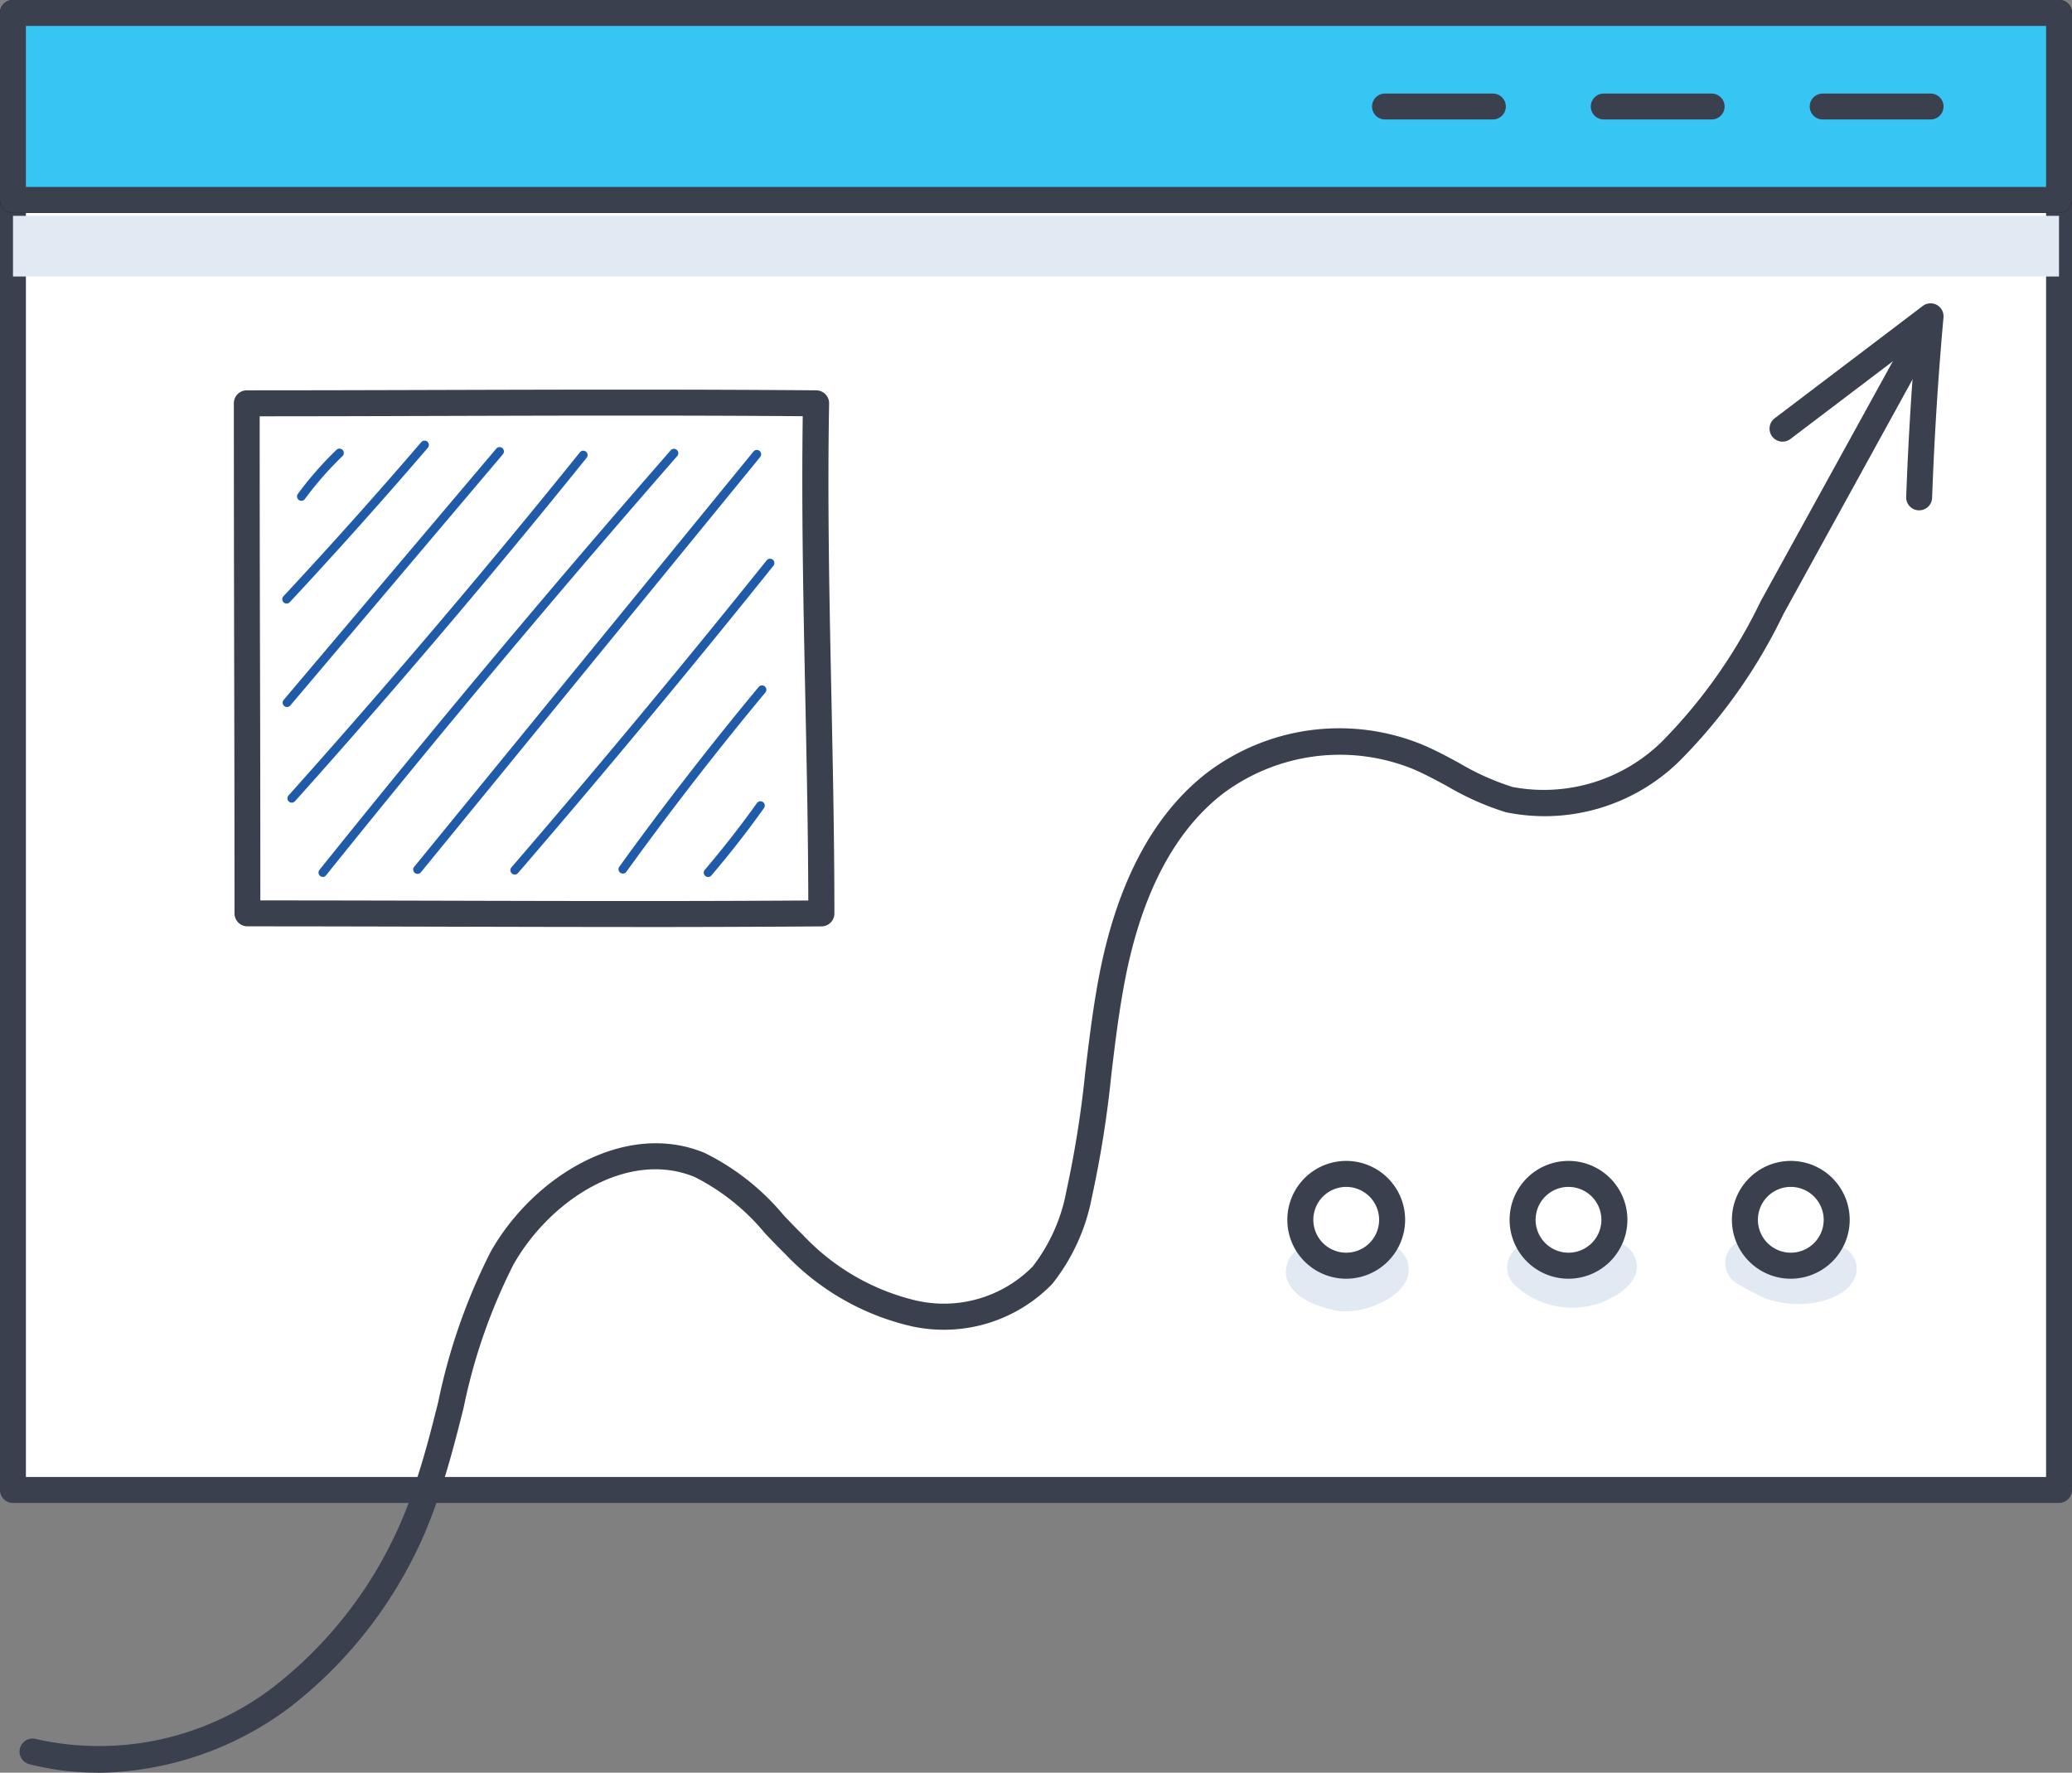 <svg xmlns="http://www.w3.org/2000/svg" xmlns:xlink="http://www.w3.org/1999/xlink" id="Icon_3" data-name="Icon 3" width="80" height="68.435" viewBox="0 0 80 68.435"><rect x="0" y="0" width="80" height="68.435" fill="#808080" stroke="none"/><defs><clipPath id="clip-path"><rect id="Rectangle_20819" data-name="Rectangle 20819" width="80" height="68.435" fill="none"></rect></clipPath><clipPath id="clip-path-3"><rect id="Rectangle_20812" data-name="Rectangle 20812" width="4.75" height="2.638" fill="#e1e9f3"></rect></clipPath><clipPath id="clip-path-4"><rect id="Rectangle_20813" data-name="Rectangle 20813" width="5.022" height="2.538" fill="#e1e9f3"></rect></clipPath><clipPath id="clip-path-5"><rect id="Rectangle_20814" data-name="Rectangle 20814" width="5.071" height="2.485" fill="#e1e9f3"></rect></clipPath><clipPath id="clip-path-6"><rect id="Rectangle_20817" data-name="Rectangle 20817" width="78.996" height="2.343" fill="#e1e9f3"></rect></clipPath></defs><g id="Group_7739" data-name="Group 7739" clip-path="url(#clip-path)"><rect id="Rectangle_20810" data-name="Rectangle 20810" width="78.996" height="54.69" transform="translate(0.502 2.831)" fill="#fff"></rect><g id="Group_7738" data-name="Group 7738" transform="translate(0 0)"><g id="Group_7737" data-name="Group 7737" clip-path="url(#clip-path)"><path id="Path_76839" data-name="Path 76839" d="M79.5,59.731H.5a.5.5,0,0,1-.5-.5V4.539a.5.5,0,0,1,.5-.5h79a.5.5,0,0,1,.5.5v54.69a.5.5,0,0,1-.5.5M1,58.727H79V5.041H1Z" transform="translate(0 -1.708)" fill="#3b404f"></path><rect id="Rectangle_20811" data-name="Rectangle 20811" width="78.996" height="7.216" transform="translate(0.502 0.501)" fill="#acd4f7"></rect><path id="Path_76840" data-name="Path 76840" d="M79.5,8.22H.5a.5.5,0,0,1-.5-.5V.5A.5.5,0,0,1,.5,0h79a.5.5,0,0,1,.5.5V7.718a.5.5,0,0,1-.5.5M1,7.216H79V1H1Z" transform="translate(0 0)"></path><path id="Path_76841" data-name="Path 76841" d="M16.536,46.65c7.887,0,14.754.054,22.159,0,0-6.537-.321-13.108-.2-19.694-7.546-.063-14.644,0-21.981,0,0,6.583.027,13.144.027,19.694" transform="translate(-6.983 -11.39)" fill="#fff"></path><path id="Path_76842" data-name="Path 76842" d="M31.021,46.81c-2.344,0-4.689-.006-7.1-.012-2.507-.006-5.07-.013-7.752-.013a.5.5,0,0,1-.5-.5q0-4.906-.013-9.821-.01-4.93-.013-9.872a.5.5,0,0,1,.5-.5c2.446,0,4.865-.007,7.284-.014,4.753-.013,9.668-.028,14.7.014a.5.5,0,0,1,.5.511c-.068,3.8.012,7.651.09,11.378.056,2.724.114,5.541.114,8.306a.5.5,0,0,1-.5.5c-2.481.018-4.895.025-7.31.025M16.67,46.284h0Zm0-.5c2.5,0,4.9.006,7.253.012,4.726.012,9.2.023,13.9-.009-.006-2.594-.061-5.231-.114-7.786-.074-3.572-.151-7.261-.1-10.91-4.85-.038-9.592-.023-14.183-.01-2.254.007-4.509.013-6.785.014q0,4.69.013,9.368t.013,9.321" transform="translate(-6.615 -11.023)" fill="#3b404f"></path><path id="Path_76843" data-name="Path 76843" d="M20.043,32.028a.164.164,0,0,1-.1-.033.167.167,0,0,1-.035-.234,13.445,13.445,0,0,1,1.491-1.7.167.167,0,0,1,.232.241,13.258,13.258,0,0,0-1.454,1.659.166.166,0,0,1-.134.068" transform="translate(-8.407 -12.695)" fill="#205baa"></path><path id="Path_76844" data-name="Path 76844" d="M19.055,35.772a.165.165,0,0,1-.114-.045.168.168,0,0,1-.008-.237c1.8-1.935,3.593-3.937,5.321-5.95a.167.167,0,1,1,.254.218c-1.732,2.017-3.525,4.022-5.331,5.961a.167.167,0,0,1-.122.053" transform="translate(-7.989 -12.471)" fill="#205baa"></path><path id="Path_76845" data-name="Path 76845" d="M19.082,39.946a.167.167,0,0,1-.128-.275l8.208-9.7a.169.169,0,0,1,.236-.02.167.167,0,0,1,.02.236l-8.208,9.7a.168.168,0,0,1-.128.059" transform="translate(-8.001 -12.651)" fill="#205baa"></path><path id="Path_76846" data-name="Path 76846" d="M19.4,43.741a.167.167,0,0,1-.125-.279c3.848-4.3,7.632-8.753,11.249-13.246a.167.167,0,0,1,.261.209c-3.62,4.5-7.409,8.959-11.261,13.261a.169.169,0,0,1-.125.055" transform="translate(-8.134 -12.754)" fill="#205baa"></path><path id="Path_76847" data-name="Path 76847" d="M21.473,46.56a.165.165,0,0,1-.1-.037.167.167,0,0,1-.026-.235C25.724,40.829,30.284,35.381,34.9,30.1a.168.168,0,1,1,.253.22C30.539,35.6,25.982,41.041,21.6,46.5a.166.166,0,0,1-.13.063" transform="translate(-9.012 -12.706)" fill="#205baa"></path><path id="Path_76848" data-name="Path 76848" d="M27.815,46.468a.164.164,0,0,1-.106-.038.166.166,0,0,1-.023-.235l13.1-16.032a.167.167,0,1,1,.259.212l-13.1,16.032a.166.166,0,0,1-.129.061" transform="translate(-11.694 -12.732)" fill="#205baa"></path><path id="Path_76849" data-name="Path 76849" d="M34.319,49.573a.166.166,0,0,1-.109-.04.168.168,0,0,1-.018-.236c3.335-3.869,6.65-7.857,9.855-11.854a.167.167,0,1,1,.261.209c-3.207,4-6.526,7.992-9.862,11.864a.166.166,0,0,1-.127.058" transform="translate(-14.446 -15.811)" fill="#205baa"></path><path id="Path_76850" data-name="Path 76850" d="M41.553,53.121a.167.167,0,0,1-.136-.265c1.709-2.366,3.52-4.7,5.381-6.94a.167.167,0,0,1,.258.214c-1.857,2.234-3.664,4.563-5.368,6.923a.168.168,0,0,1-.136.069" transform="translate(-17.505 -19.396)" fill="#205baa"></path><path id="Path_76851" data-name="Path 76851" d="M47.261,56.531a.167.167,0,0,1-.128-.276c.7-.825,1.381-1.692,2.012-2.577a.167.167,0,1,1,.272.194c-.636.893-1.32,1.767-2.029,2.6a.168.168,0,0,1-.128.059" transform="translate(-19.92 -22.675)" fill="#205baa"></path><path id="Path_76852" data-name="Path 76852" d="M87.006,80.313a1.772,1.772,0,1,1,1.773,1.773,1.772,1.772,0,0,1-1.773-1.773" transform="translate(-36.802 -33.221)" fill="#fff"></path><path id="Path_76854" data-name="Path 76854" d="M101.88,80.313a1.772,1.772,0,1,1,1.773,1.773,1.772,1.772,0,0,1-1.773-1.773" transform="translate(-43.093 -33.221)" fill="#fff"></path><path id="Path_76856" data-name="Path 76856" d="M116.754,80.313a1.772,1.772,0,1,1,1.773,1.773,1.772,1.772,0,0,1-1.773-1.773" transform="translate(-49.384 -33.221)" fill="#fff"></path><g id="Group_7727" data-name="Group 7727" transform="translate(49.637 48.002)"><g id="Group_7726" data-name="Group 7726"><g id="Group_7725" data-name="Group 7725" clip-path="url(#clip-path-3)"><path id="Path_76858" data-name="Path 76858" d="M90.692,83.8a1.028,1.028,0,0,0-1.742-.235l-.01.007a1.634,1.634,0,0,1-.194.125h0c-.083.027-.167.051-.252.071l-.047,0a1.034,1.034,0,0,1-.1-.006l-.122-.027c-.092-.025-.164-.049-.207-.064s-.106-.058-.154-.088a.979.979,0,0,0-.221-.171,1.047,1.047,0,0,0-1.576,1.145c.245.724,1.1,1.042,1.789,1.2,1.055.3,3.384-.612,2.841-1.965" transform="translate(-86.022 -83.189)" fill="#e1e9f3"></path></g></g></g><g id="Group_7730" data-name="Group 7730" transform="translate(58.181 47.941)"><g id="Group_7729" data-name="Group 7729"><g id="Group_7728" data-name="Group 7728" clip-path="url(#clip-path-4)"><path id="Path_76859" data-name="Path 76859" d="M105.769,83.669a.962.962,0,0,0-1.56-.31c-.051.053-.106.1-.161.148l-.053.034a1.556,1.556,0,0,1-.775.181c-.062,0-.123-.005-.185-.01a1.966,1.966,0,0,1-.2-.057,2.779,2.779,0,0,1-.305-.165l-.041-.027a.96.96,0,0,0-.372-.255A.932.932,0,0,0,101.1,84.72a3.249,3.249,0,0,0,3.228.759c.733-.241,1.835-.9,1.439-1.81" transform="translate(-100.83 -83.084)" fill="#e1e9f3"></path></g></g></g><g id="Group_7733" data-name="Group 7733" transform="translate(66.611 47.86)"><g id="Group_7732" data-name="Group 7732"><g id="Group_7731" data-name="Group 7731" clip-path="url(#clip-path-5)"><path id="Path_76860" data-name="Path 76860" d="M120.478,83.8a.949.949,0,0,0-1.531-.425,1.323,1.323,0,0,1-.2.1l-.1.044c-.035.013-.125.045-.233.076-.043.011-.082.02-.118.027a2.231,2.231,0,0,1-.241,0,1.529,1.529,0,0,1-.6-.2c-.418-.221-.861-.589-1.361-.449a.912.912,0,0,0-.216,1.652,12.253,12.253,0,0,0,1.146.6,3.8,3.8,0,0,0,1.477.193c.872-.032,2.242-.536,1.978-1.625" transform="translate(-115.44 -82.944)" fill="#e1e9f3"></path></g></g></g><path id="Path_76861" data-name="Path 76861" d="M96.461,7.257H92.3a.5.5,0,1,1,0-1h4.166a.5.5,0,0,1,0,1" transform="translate(-38.826 -2.645)"></path><path id="Path_76862" data-name="Path 76862" d="M111.11,7.257h-4.166a.5.5,0,0,1,0-1h4.166a.5.5,0,0,1,0,1" transform="translate(-45.023 -2.645)"></path><path id="Path_76863" data-name="Path 76863" d="M125.759,7.257h-4.166a.5.5,0,0,1,0-1h4.166a.5.5,0,0,1,0,1" transform="translate(-51.219 -2.645)"></path><rect id="Rectangle_20815" data-name="Rectangle 20815" width="78.996" height="7.216" transform="translate(0.502 0.501)" fill="#37c6f4"></rect><path id="Path_76864" data-name="Path 76864" d="M79.5,8.22H.5a.5.5,0,0,1-.5-.5V.5A.5.5,0,0,1,.5,0h79a.5.5,0,0,1,.5.5V7.718a.5.5,0,0,1-.5.5M1,7.216H79V1H1Z" transform="translate(0 0)" fill="#3b404f"></path><path id="Path_76865" data-name="Path 76865" d="M96.461,7.257H92.3a.5.5,0,1,1,0-1h4.166a.5.5,0,0,1,0,1" transform="translate(-38.826 -2.645)" fill="#3b404f"></path><path id="Path_76866" data-name="Path 76866" d="M111.11,7.257h-4.166a.5.5,0,0,1,0-1h4.166a.5.5,0,0,1,0,1" transform="translate(-45.023 -2.645)" fill="#3b404f"></path><path id="Path_76867" data-name="Path 76867" d="M125.759,7.257h-4.166a.5.5,0,0,1,0-1h4.166a.5.5,0,0,1,0,1" transform="translate(-51.219 -2.645)" fill="#3b404f"></path><path id="Path_76868" data-name="Path 76868" d="M4.322,77.347a10.558,10.558,0,0,1-2.638-.328.5.5,0,1,1,.25-.972,11.082,11.082,0,0,0,9.175-2.006,16.184,16.184,0,0,0,5.515-7.965c.332-.995.6-2.044.853-3.059A22.944,22.944,0,0,1,19.5,57.233c1.628-2.879,5.162-5.093,8.257-3.813a9.353,9.353,0,0,1,3.062,2.417c.247.259.493.516.746.763a8.752,8.752,0,0,0,4.373,2.523,4.816,4.816,0,0,0,4.487-1.316,6.76,6.76,0,0,0,1.3-2.907,40.851,40.851,0,0,0,.731-4.608c.152-1.261.308-2.565.56-3.841.7-3.524,2.087-6.114,4.132-7.7a8.453,8.453,0,0,1,8.321-1.092c.5.21.975.467,1.435.717a9.768,9.768,0,0,0,2.051.918,6.505,6.505,0,0,0,5.773-1.761,20.073,20.073,0,0,0,3.8-5.4l5.955-10.813a.5.5,0,0,1,.879.484L69.407,32.627a20.8,20.8,0,0,1-4,5.657A7.431,7.431,0,0,1,58.7,40.27a10.639,10.639,0,0,1-2.267-1.005c-.459-.248-.892-.483-1.346-.674a7.534,7.534,0,0,0-7.318.961c-1.848,1.43-3.113,3.818-3.761,7.1-.245,1.238-.4,2.522-.548,3.765a41.8,41.8,0,0,1-.751,4.721,7.671,7.671,0,0,1-1.527,3.339,5.831,5.831,0,0,1-5.43,1.637,9.727,9.727,0,0,1-4.884-2.792c-.261-.255-.515-.521-.77-.788a8.481,8.481,0,0,0-2.72-2.182c-2.581-1.067-5.586.88-7,3.379a21.879,21.879,0,0,0-1.926,5.534c-.261,1.033-.53,2.1-.874,3.132a17,17,0,0,1-5.872,8.456,12.586,12.586,0,0,1-7.383,2.5" transform="translate(-0.553 -8.912)" fill="#3b404f"></path><path id="Path_76869" data-name="Path 76869" d="M124.183,28.285h-.018a.5.5,0,0,1-.484-.52c.072-1.958.188-3.934.346-5.887l-4.816,3.653a.5.5,0,0,1-.607-.8l5.717-4.336a.5.5,0,0,1,.8.445c-.207,2.3-.355,4.642-.439,6.961a.5.5,0,0,1-.5.484" transform="translate(-50.083 -8.583)" fill="#3b404f"></path><g id="Group_7736" data-name="Group 7736" transform="translate(0.502 8.333)"><g id="Group_7735" data-name="Group 7735"><g id="Group_7734" data-name="Group 7734" clip-path="url(#clip-path-6)"><rect id="Rectangle_20816" data-name="Rectangle 20816" width="78.996" height="2.343" transform="translate(0)" fill="#e1e9f3"></rect></g></g></g><path id="Path_76857" data-name="Path 76857" d="M118.158,82.219a2.274,2.274,0,1,1,2.275-2.274,2.278,2.278,0,0,1-2.275,2.274m0-3.545a1.27,1.27,0,1,0,1.271,1.271,1.273,1.273,0,0,0-1.271-1.271" transform="translate(-49.016 -32.853)" fill="#3b404f"></path><path id="Path_76855" data-name="Path 76855" d="M103.284,82.219a2.274,2.274,0,1,1,2.275-2.274,2.277,2.277,0,0,1-2.275,2.274m0-3.545a1.27,1.27,0,1,0,1.271,1.271,1.272,1.272,0,0,0-1.271-1.271" transform="translate(-42.725 -32.853)" fill="#3b404f"></path><path id="Path_76853" data-name="Path 76853" d="M88.41,82.219a2.274,2.274,0,1,1,2.275-2.274,2.277,2.277,0,0,1-2.275,2.274m0-3.545a1.27,1.27,0,1,0,1.271,1.271,1.272,1.272,0,0,0-1.271-1.271" transform="translate(-36.433 -32.853)" fill="#3b404f"></path></g></g></g></svg>
